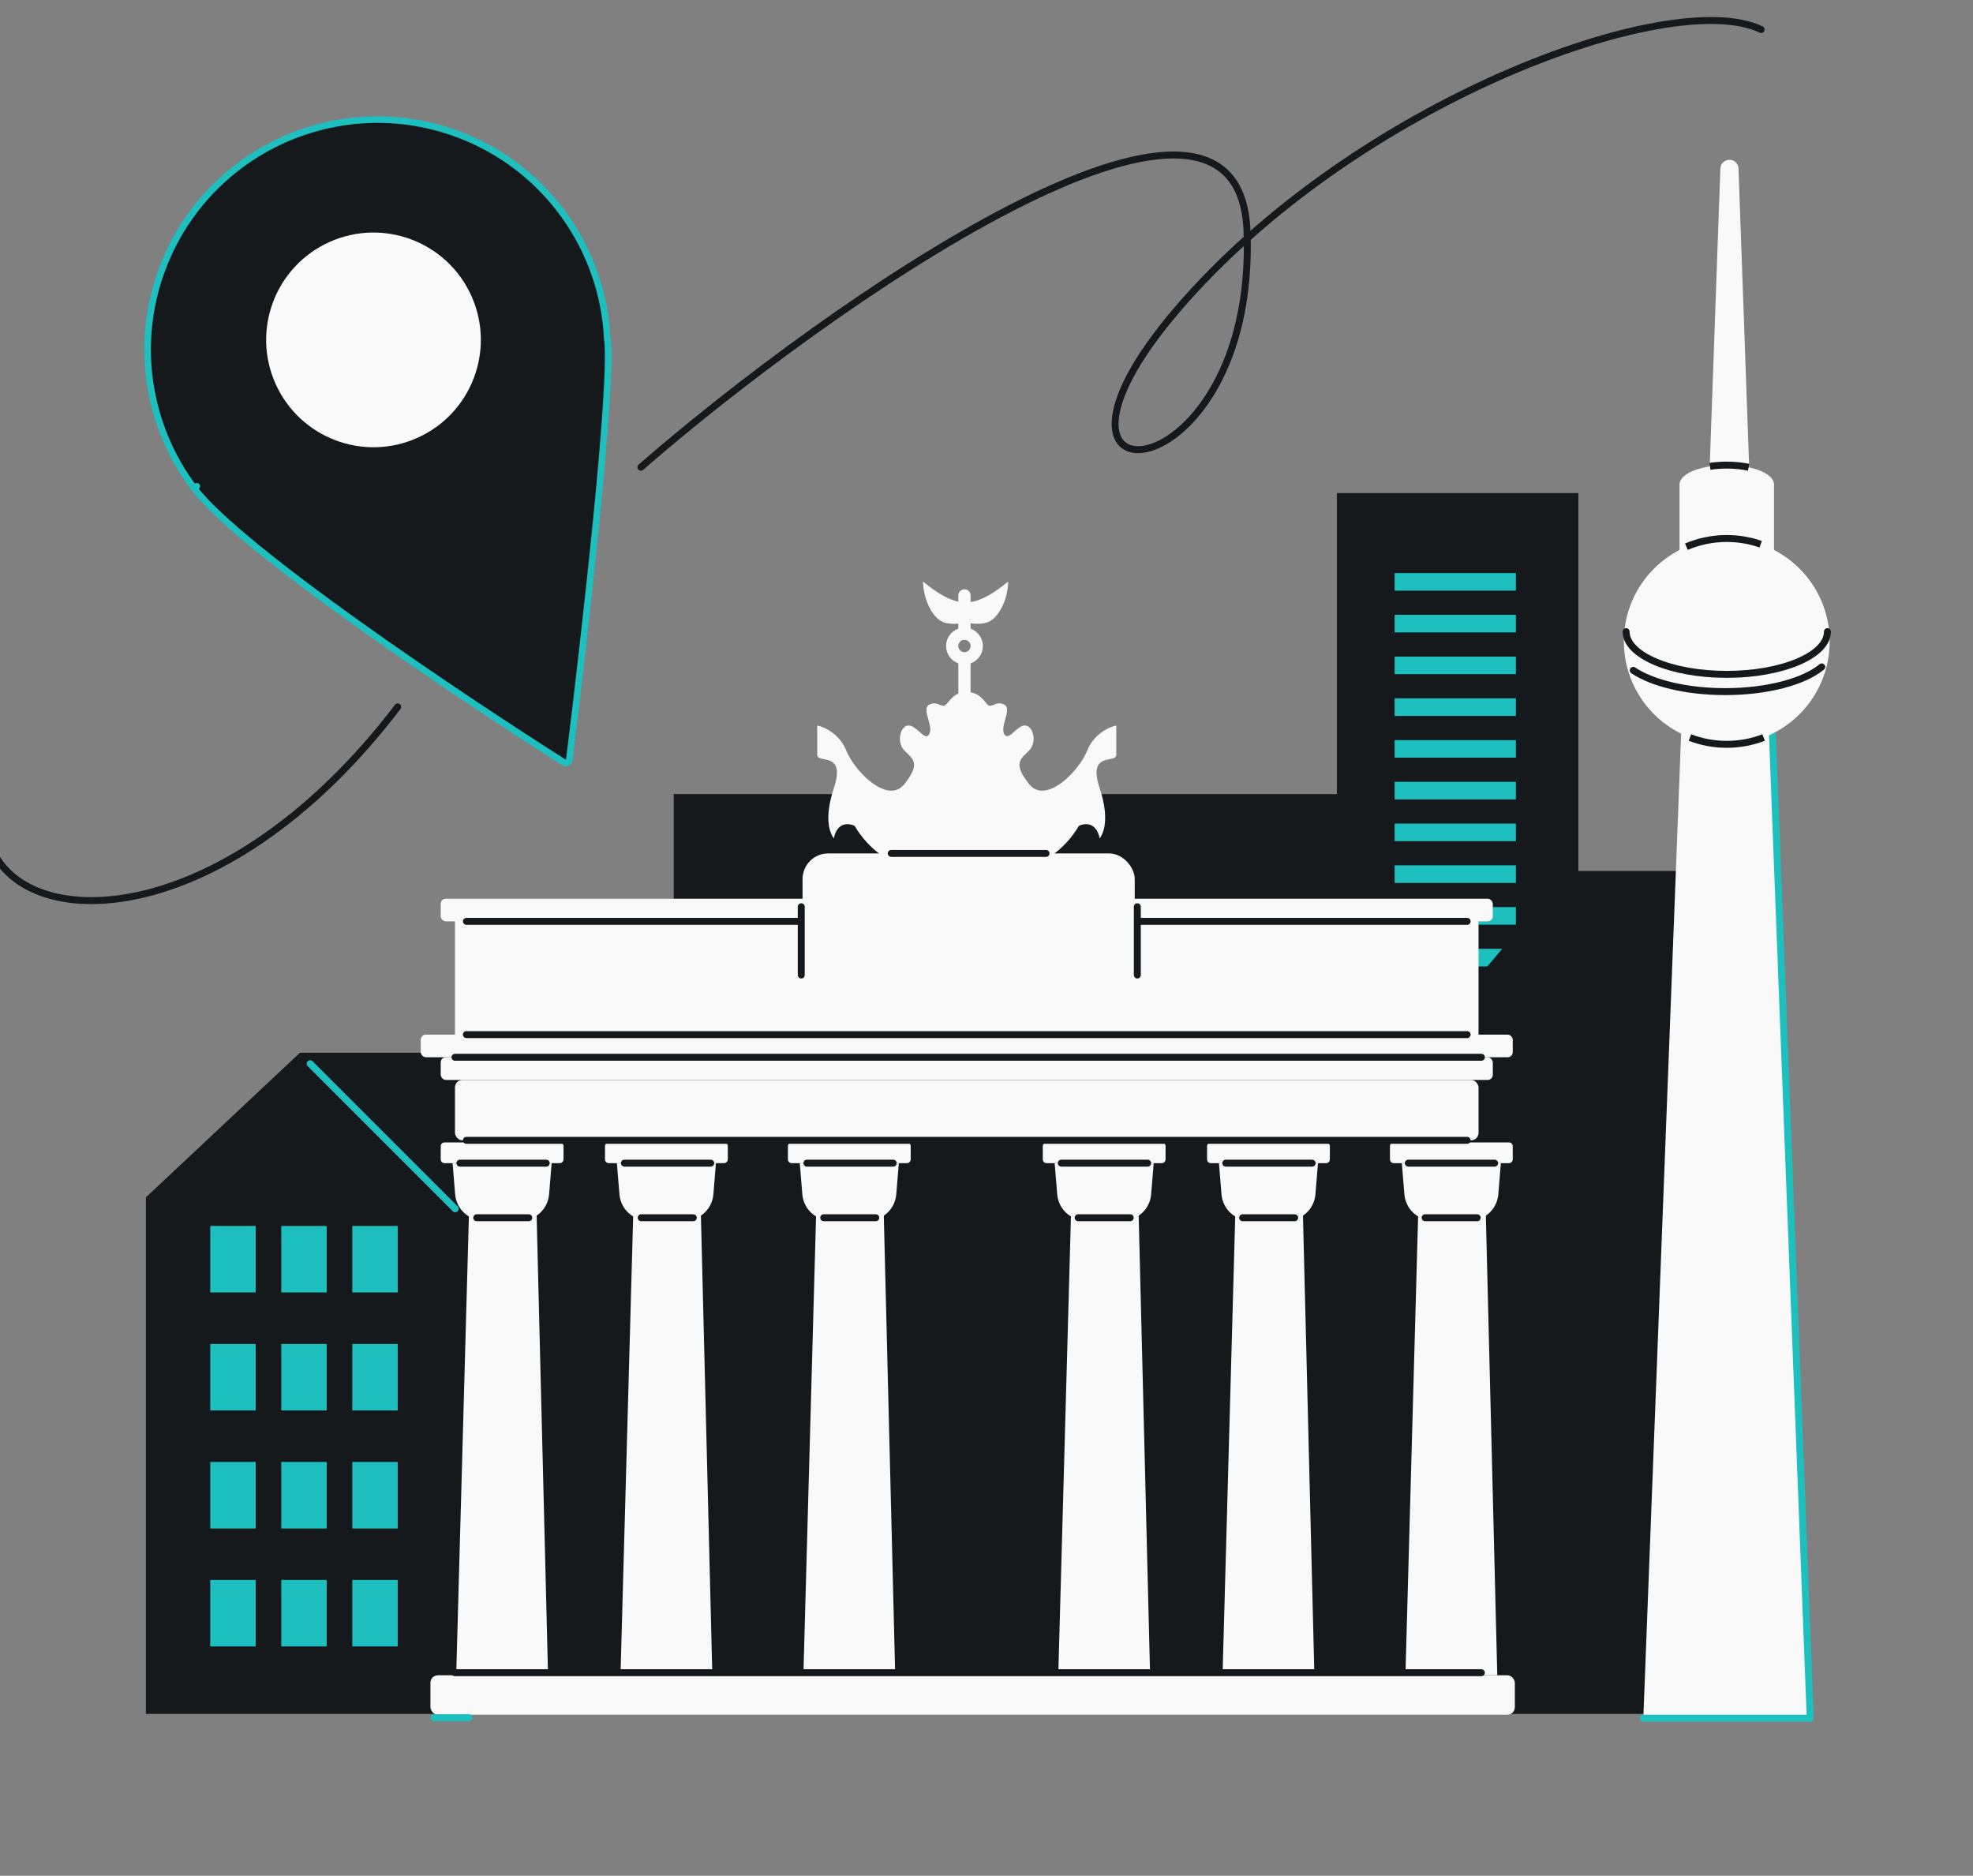 <svg width="568" height="540" viewBox="0 0 568 540" fill="none" xmlns="http://www.w3.org/2000/svg">
<rect x="0" y="0" width="568" height="540" fill="#808080" stroke="none"/>
<g clip-path="url(#clip0_812_455)">
<path d="M46.853 77.059C59.874 42.903 98.115 25.77 132.271 38.791C157.274 48.322 173.452 71.581 174.798 97.142C175.048 98.692 175.124 101.174 175.072 104.34C175.018 107.571 174.831 111.578 174.538 116.159C173.951 125.322 172.941 136.814 171.733 149.049C169.316 173.522 166.103 201 163.879 218.834C163.839 219.156 163.637 219.435 163.343 219.574C163.05 219.712 162.706 219.69 162.432 219.517C147.513 210.064 124.295 194.783 103.118 179.656C92.53 172.093 82.443 164.562 74.156 157.813C65.89 151.081 59.349 145.075 55.908 140.567L55.905 140.564L56.66 139.993L55.905 140.563C42.534 122.866 38.496 98.98 46.853 77.059Z" fill="#16191C" stroke="#1EBFBF" stroke-width="1.894" stroke-linejoin="round"/>
<circle cx="107.524" cy="97.848" r="30.899" transform="rotate(-24.133 107.524 97.848)" fill="#F9F9F9"/>
<path d="M184.5 134.5C237.667 88.167 356.6 4.9 359 66.5C362 143.5 288 148.5 339 89C390 29.5 481 -4 507 8.5M-2.5 244C8 269.5 65.701 267.5 114.5 203.5" stroke="#16191C" stroke-width="2" stroke-linecap="round" stroke-linejoin="round"/>
<rect x="384.869" y="141.946" width="69.52" height="246.128" fill="#16191C"/>
<rect x="401.498" y="164.972" width="34.91" height="5.066" fill="#1EBFBF"/>
<rect x="401.498" y="176.991" width="34.91" height="5.066" fill="#1EBFBF"/>
<rect x="401.498" y="189.01" width="34.91" height="5.066" fill="#1EBFBF"/>
<rect x="401.498" y="201.03" width="34.91" height="5.066" fill="#1EBFBF"/>
<rect x="401.498" y="213.049" width="34.91" height="5.066" fill="#1EBFBF"/>
<rect x="401.498" y="225.069" width="34.91" height="5.066" fill="#1EBFBF"/>
<rect x="401.498" y="237.088" width="34.91" height="5.066" fill="#1EBFBF"/>
<rect x="401.498" y="249.108" width="34.91" height="5.066" fill="#1EBFBF"/>
<rect x="401.498" y="261.127" width="34.91" height="5.066" fill="#1EBFBF"/>
<rect x="401.498" y="273.147" width="34.91" height="5.066" fill="#1EBFBF"/>
<rect x="401.498" y="285.166" width="34.91" height="5.066" fill="#1EBFBF"/>
<rect x="401.498" y="297.186" width="34.91" height="5.066" fill="#1EBFBF"/>
<rect x="401.498" y="309.205" width="34.91" height="5.066" fill="#1EBFBF"/>
<rect x="401.498" y="321.225" width="34.91" height="5.066" fill="#1EBFBF"/>
<rect x="401.498" y="333.244" width="34.91" height="5.066" fill="#1EBFBF"/>
<rect x="401.498" y="345.264" width="34.91" height="5.066" fill="#1EBFBF"/>
<path fill-rule="evenodd" clip-rule="evenodd" d="M86.372 303.035L42 344.691V493.4H86.398L497.054 493.401V250.736H451.339L407.237 303.052H86.398L86.372 303.035Z" fill="#16191C"/>
<rect x="193.962" y="228.608" width="193.155" height="264.792" fill="#16191C"/>
<path d="M89.28 306.207L131.058 347.985" stroke="#1EBFBF" stroke-width="2" stroke-linecap="round" stroke-linejoin="round"/>
<rect x="130.981" y="310.882" width="294.67" height="17.388" rx="2.163" fill="#F9F9F9"/>
<rect x="123.914" y="482.274" width="312.189" height="11.354" rx="2.163" fill="#F9F9F9"/>
<path d="M135.532 330.373H154L157.777 482.274H131.335L135.532 330.373Z" fill="#F9F9F9"/>
<path d="M126.878 329.965C126.878 329.362 127.367 328.873 127.97 328.873H161.139C161.742 328.873 162.231 329.362 162.231 329.965V333.748C162.231 334.351 161.742 334.84 161.139 334.84H127.97C127.367 334.84 126.878 334.351 126.878 333.748V329.965Z" fill="#F9F9F9"/>
<path d="M130.297 334.84H158.811L158.074 343.826C157.726 348.075 154.176 351.346 149.913 351.346H139.196C134.933 351.346 131.383 348.075 131.034 343.826L130.297 334.84Z" fill="#F9F9F9"/>
<path d="M137.242 350.558L152.232 350.558" stroke="#16191C" stroke-width="2" stroke-linecap="round" stroke-linejoin="round"/>
<path d="M132.395 334.84H157.254" stroke="#16191C" stroke-width="2" stroke-linecap="round" stroke-linejoin="round"/>
<path d="M182.828 330.373H201.296L205.073 482.274H178.631L182.828 330.373Z" fill="#F9F9F9"/>
<path d="M174.174 329.965C174.174 329.362 174.663 328.873 175.266 328.873H208.435C209.038 328.873 209.527 329.362 209.527 329.965V333.748C209.527 334.351 209.038 334.84 208.435 334.84H175.266C174.663 334.84 174.174 334.351 174.174 333.748V329.965Z" fill="#F9F9F9"/>
<path d="M177.593 334.84H206.107L205.37 343.826C205.022 348.075 201.472 351.346 197.209 351.346H186.492C182.229 351.346 178.679 348.075 178.33 343.826L177.593 334.84Z" fill="#F9F9F9"/>
<path d="M184.596 350.558L199.586 350.558" stroke="#16191C" stroke-width="2" stroke-linecap="round" stroke-linejoin="round"/>
<path d="M179.75 334.84H204.608" stroke="#16191C" stroke-width="2" stroke-linecap="round" stroke-linejoin="round"/>
<path d="M235.477 330.373H253.945L257.722 482.274H231.28L235.477 330.373Z" fill="#F9F9F9"/>
<path d="M226.826 329.965C226.826 329.362 227.315 328.873 227.918 328.873H261.087C261.69 328.873 262.179 329.362 262.179 329.965V333.748C262.179 334.351 261.69 334.84 261.087 334.84H227.918C227.315 334.84 226.826 334.351 226.826 333.748V329.965Z" fill="#F9F9F9"/>
<path d="M230.245 334.84H258.759L258.022 343.826C257.673 348.075 254.123 351.346 249.86 351.346H239.144C234.881 351.346 231.331 348.075 230.982 343.826L230.245 334.84Z" fill="#F9F9F9"/>
<path d="M237.133 350.558L252.122 350.558" stroke="#16191C" stroke-width="2" stroke-linecap="round" stroke-linejoin="round"/>
<path d="M232.286 334.84H257.145" stroke="#16191C" stroke-width="2" stroke-linecap="round" stroke-linejoin="round"/>
<path d="M308.855 330.373H327.323L331.1 482.274H304.658L308.855 330.373Z" fill="#F9F9F9"/>
<path d="M300.202 329.965C300.202 329.362 300.691 328.873 301.294 328.873H334.463C335.066 328.873 335.555 329.362 335.555 329.965V333.748C335.555 334.351 335.066 334.84 334.463 334.84H301.294C300.691 334.84 300.202 334.351 300.202 333.748V329.965Z" fill="#F9F9F9"/>
<path d="M303.621 334.84H332.135L331.398 343.826C331.049 348.075 327.499 351.346 323.236 351.346H312.52C308.256 351.346 304.707 348.075 304.358 343.826L303.621 334.84Z" fill="#F9F9F9"/>
<path d="M310.385 350.558L325.374 350.558" stroke="#16191C" stroke-width="2" stroke-linecap="round" stroke-linejoin="round"/>
<path d="M305.537 334.84H330.396" stroke="#16191C" stroke-width="2" stroke-linecap="round" stroke-linejoin="round"/>
<path d="M356.15 330.373H374.618L378.395 482.274H351.953L356.15 330.373Z" fill="#F9F9F9"/>
<path d="M347.496 329.965C347.496 329.362 347.985 328.873 348.588 328.873H381.757C382.36 328.873 382.849 329.362 382.849 329.965V333.748C382.849 334.351 382.36 334.84 381.757 334.84H348.588C347.985 334.84 347.496 334.351 347.496 333.748V329.965Z" fill="#F9F9F9"/>
<path d="M350.915 334.84H379.429L378.692 343.826C378.344 348.075 374.794 351.346 370.531 351.346H359.814C355.551 351.346 352.001 348.075 351.652 343.826L350.915 334.84Z" fill="#F9F9F9"/>
<path d="M357.736 350.558L372.726 350.558" stroke="#16191C" stroke-width="2" stroke-linecap="round" stroke-linejoin="round"/>
<path d="M352.889 334.84H377.748" stroke="#16191C" stroke-width="2" stroke-linecap="round" stroke-linejoin="round"/>
<path d="M408.801 330.373H427.269L431.046 482.274H404.604L408.801 330.373Z" fill="#F9F9F9"/>
<path d="M400.148 329.965C400.148 329.362 400.637 328.873 401.24 328.873H434.409C435.012 328.873 435.501 329.362 435.501 329.965V333.748C435.501 334.351 435.012 334.84 434.409 334.84H401.24C400.637 334.84 400.148 334.351 400.148 333.748V329.965Z" fill="#F9F9F9"/>
<path d="M403.567 334.84H432.081L431.344 343.826C430.995 348.075 427.445 351.346 423.182 351.346H412.466C408.203 351.346 404.653 348.075 404.304 343.826L403.567 334.84Z" fill="#F9F9F9"/>
<path d="M410.272 350.558L425.262 350.558" stroke="#16191C" stroke-width="2" stroke-linecap="round" stroke-linejoin="round"/>
<path d="M405.425 334.84H430.284" stroke="#16191C" stroke-width="2" stroke-linecap="round" stroke-linejoin="round"/>
<rect x="130.981" y="263.064" width="294.67" height="36.95" rx="2.163" fill="#F9F9F9"/>
<rect x="126.877" y="304.361" width="302.878" height="6.521" rx="1.48" fill="#F9F9F9"/>
<rect x="126.877" y="258.718" width="302.878" height="6.521" rx="1.48" fill="#F9F9F9"/>
<rect x="121.131" y="297.84" width="314.37" height="6.521" rx="1.48" fill="#F9F9F9"/>
<path d="M134.265 265.237H422.368" stroke="#16191C" stroke-width="2" stroke-linecap="round" stroke-linejoin="round"/>
<path d="M134.265 297.84H422.368" stroke="#16191C" stroke-width="2" stroke-linecap="round" stroke-linejoin="round"/>
<path d="M134.265 328.27H422.368" stroke="#16191C" stroke-width="2" stroke-linecap="round" stroke-linejoin="round"/>
<path d="M130.981 304.361L426.472 304.361" stroke="#16191C" stroke-width="2" stroke-linecap="round" stroke-linejoin="round"/>
<path d="M130.981 481.534L426.472 481.534" stroke="#16191C" stroke-width="2" stroke-linecap="round" stroke-linejoin="round"/>
<path fill-rule="evenodd" clip-rule="evenodd" d="M290.236 167.43C290.236 172.066 287.587 178.556 283.613 179.35C281.881 179.697 280.45 179.62 279.417 179.405V180.975C281.476 181.702 282.951 183.665 282.951 185.973C282.951 188.28 281.476 190.243 279.417 190.97V199.3C281.591 199.643 282.711 200.981 283.611 202.055C283.849 202.34 284.071 202.605 284.294 202.83C284.854 203.394 285.414 203.165 286.097 202.887C286.872 202.57 287.806 202.19 289.077 202.83C290.386 203.489 289.904 205.23 289.395 207.067C288.974 208.585 288.536 210.168 289.077 211.258C289.748 212.61 290.797 211.685 292.011 210.613C292.958 209.776 294.007 208.85 295.055 208.85C297.447 208.85 298.643 213.666 296.251 216.074C296.028 216.299 295.805 216.513 295.588 216.722L295.588 216.722C293.476 218.749 291.914 220.248 296.251 225.707C301.034 231.727 310.6 222.095 312.991 216.074C314.904 211.258 319.368 209.251 321.361 208.85V217.279C321.361 218.155 320.474 218.333 319.401 218.549C317.179 218.995 314.159 219.602 316.578 226.911C319.448 235.58 317.774 239.755 316.578 241.36C315.622 236.544 312.194 236.945 310.6 237.748C301.991 252.197 286.097 252.197 278.315 252.197C270.534 252.197 254.64 252.197 246.031 237.748C244.437 236.945 241.009 236.544 240.053 241.36C238.857 239.755 237.183 235.58 240.053 226.911C242.472 219.602 239.452 218.995 237.23 218.549C236.157 218.333 235.27 218.155 235.27 217.279V208.85C237.263 209.251 241.727 211.258 243.64 216.074C246.031 222.095 255.597 231.727 260.38 225.707C264.716 220.248 263.155 218.749 261.043 216.722L261.043 216.722C260.826 216.513 260.603 216.299 260.38 216.074C257.988 213.666 259.184 208.85 261.575 208.85C262.624 208.85 263.673 209.776 264.62 210.613C265.834 211.685 266.883 212.61 267.554 211.258C268.095 210.168 267.657 208.585 267.236 207.067C266.727 205.23 266.245 203.489 267.554 202.83C268.825 202.19 269.759 202.57 270.534 202.887C271.217 203.165 271.777 203.394 272.337 202.83C272.559 202.606 272.782 202.34 273.02 202.056L273.02 202.055L273.02 202.055C273.716 201.224 274.544 200.235 275.89 199.671V190.97C273.831 190.243 272.355 188.28 272.355 185.973C272.355 183.665 273.831 181.702 275.89 180.975V179.515C274.938 179.634 273.744 179.628 272.355 179.35C268.382 178.556 265.733 172.066 265.733 167.43C268.655 169.768 272.109 172.361 275.89 173.199V171.403C275.89 170.429 276.679 169.64 277.653 169.64C278.627 169.64 279.417 170.429 279.417 171.403V173.326C283.456 172.664 287.144 169.903 290.236 167.43ZM279.424 185.973C279.424 186.95 278.631 187.743 277.653 187.743C276.675 187.743 275.883 186.95 275.883 185.973C275.883 184.995 276.675 184.202 277.653 184.202C278.631 184.202 279.424 184.995 279.424 185.973Z" fill="#F9F9F9"/>
<rect x="231.042" y="245.676" width="95.635" height="30.429" rx="7.399" fill="#F9F9F9"/>
<path d="M230.669 261.026V280.684" stroke="#16191C" stroke-width="2" stroke-linecap="round" stroke-linejoin="round"/>
<path d="M327.417 261.026V280.684" stroke="#16191C" stroke-width="2" stroke-linecap="round" stroke-linejoin="round"/>
<path d="M256.581 245.676H301.138" stroke="#16191C" stroke-width="2" stroke-linecap="round" stroke-linejoin="round"/>
<rect x="60.531" y="420.858" width="13.078" height="19.148" fill="#1EBFBF"/>
<rect x="80.975" y="420.858" width="13.078" height="19.148" fill="#1EBFBF"/>
<rect x="101.421" y="420.858" width="13.078" height="19.148" fill="#1EBFBF"/>
<rect x="60.531" y="454.827" width="13.078" height="19.148" fill="#1EBFBF"/>
<rect x="80.975" y="454.827" width="13.078" height="19.148" fill="#1EBFBF"/>
<rect x="101.421" y="454.827" width="13.078" height="19.148" fill="#1EBFBF"/>
<rect x="60.531" y="352.919" width="13.078" height="19.148" fill="#1EBFBF"/>
<rect x="80.975" y="352.919" width="13.078" height="19.148" fill="#1EBFBF"/>
<rect x="101.421" y="352.919" width="13.078" height="19.148" fill="#1EBFBF"/>
<rect x="60.531" y="386.889" width="13.078" height="19.148" fill="#1EBFBF"/>
<rect x="80.975" y="386.889" width="13.078" height="19.148" fill="#1EBFBF"/>
<rect x="101.421" y="386.889" width="13.078" height="19.148" fill="#1EBFBF"/>
<path d="M495.27 48.519C495.32 47.114 496.474 46 497.881 46C499.287 46 500.441 47.114 500.492 48.519L504.224 152.846H491.537L495.27 48.519Z" fill="#F9F9F9"/>
<path fill-rule="evenodd" clip-rule="evenodd" d="M510.712 139.453V166.445H483.514V139.453V139.246H483.523C483.789 136.269 489.772 133.889 497.113 133.889C504.454 133.889 510.437 136.269 510.703 139.246H510.712V139.453Z" fill="#F9F9F9"/>
<path d="M492.269 134.253C493.774 134.018 495.407 133.889 497.113 133.889C499.39 133.889 501.535 134.118 503.42 134.523" stroke="#16191C" stroke-width="2"/>
<path fill-rule="evenodd" clip-rule="evenodd" d="M493.203 193.712H501.022L509.574 193.712L521.134 494.624L501.022 494.624H493.203L473.091 494.624L484.652 193.712L493.203 193.712Z" fill="#F9F9F9"/>
<path d="M509.574 193.712L521.134 494.624L501.022 494.624H493.203L473.091 494.624M125 494.5H135" stroke="#1EBFBF" stroke-width="2" stroke-linecap="round" stroke-linejoin="round"/>
<circle cx="497.114" cy="184.647" r="29.627" fill="#F9F9F9"/>
<path d="M470.198 192.984C475.658 196.653 485.466 199.1 496.657 199.1C508.833 199.1 519.372 196.204 524.456 191.987" stroke="#16191C" stroke-width="2" stroke-linecap="round"/>
<path d="M526.095 181.828C526.095 188.624 513.119 194.134 497.113 194.134C481.107 194.134 468.131 188.624 468.131 181.828" stroke="#16191C" stroke-width="2" stroke-linecap="round"/>
<path d="M485.491 157.387C489.059 155.863 492.988 155.02 497.113 155.02C500.536 155.02 503.824 155.6 506.882 156.668M486.503 212.317C489.797 213.581 493.374 214.274 497.113 214.274C500.853 214.274 504.43 213.581 507.724 212.317" stroke="#16191C" stroke-width="2"/>
</g>
<defs>
<clipPath id="clip0_812_455">
<rect width="568" height="540" rx="48" transform="matrix(-1 0 0 1 568 0)" fill="white"/>
</clipPath>
</defs>
</svg>
